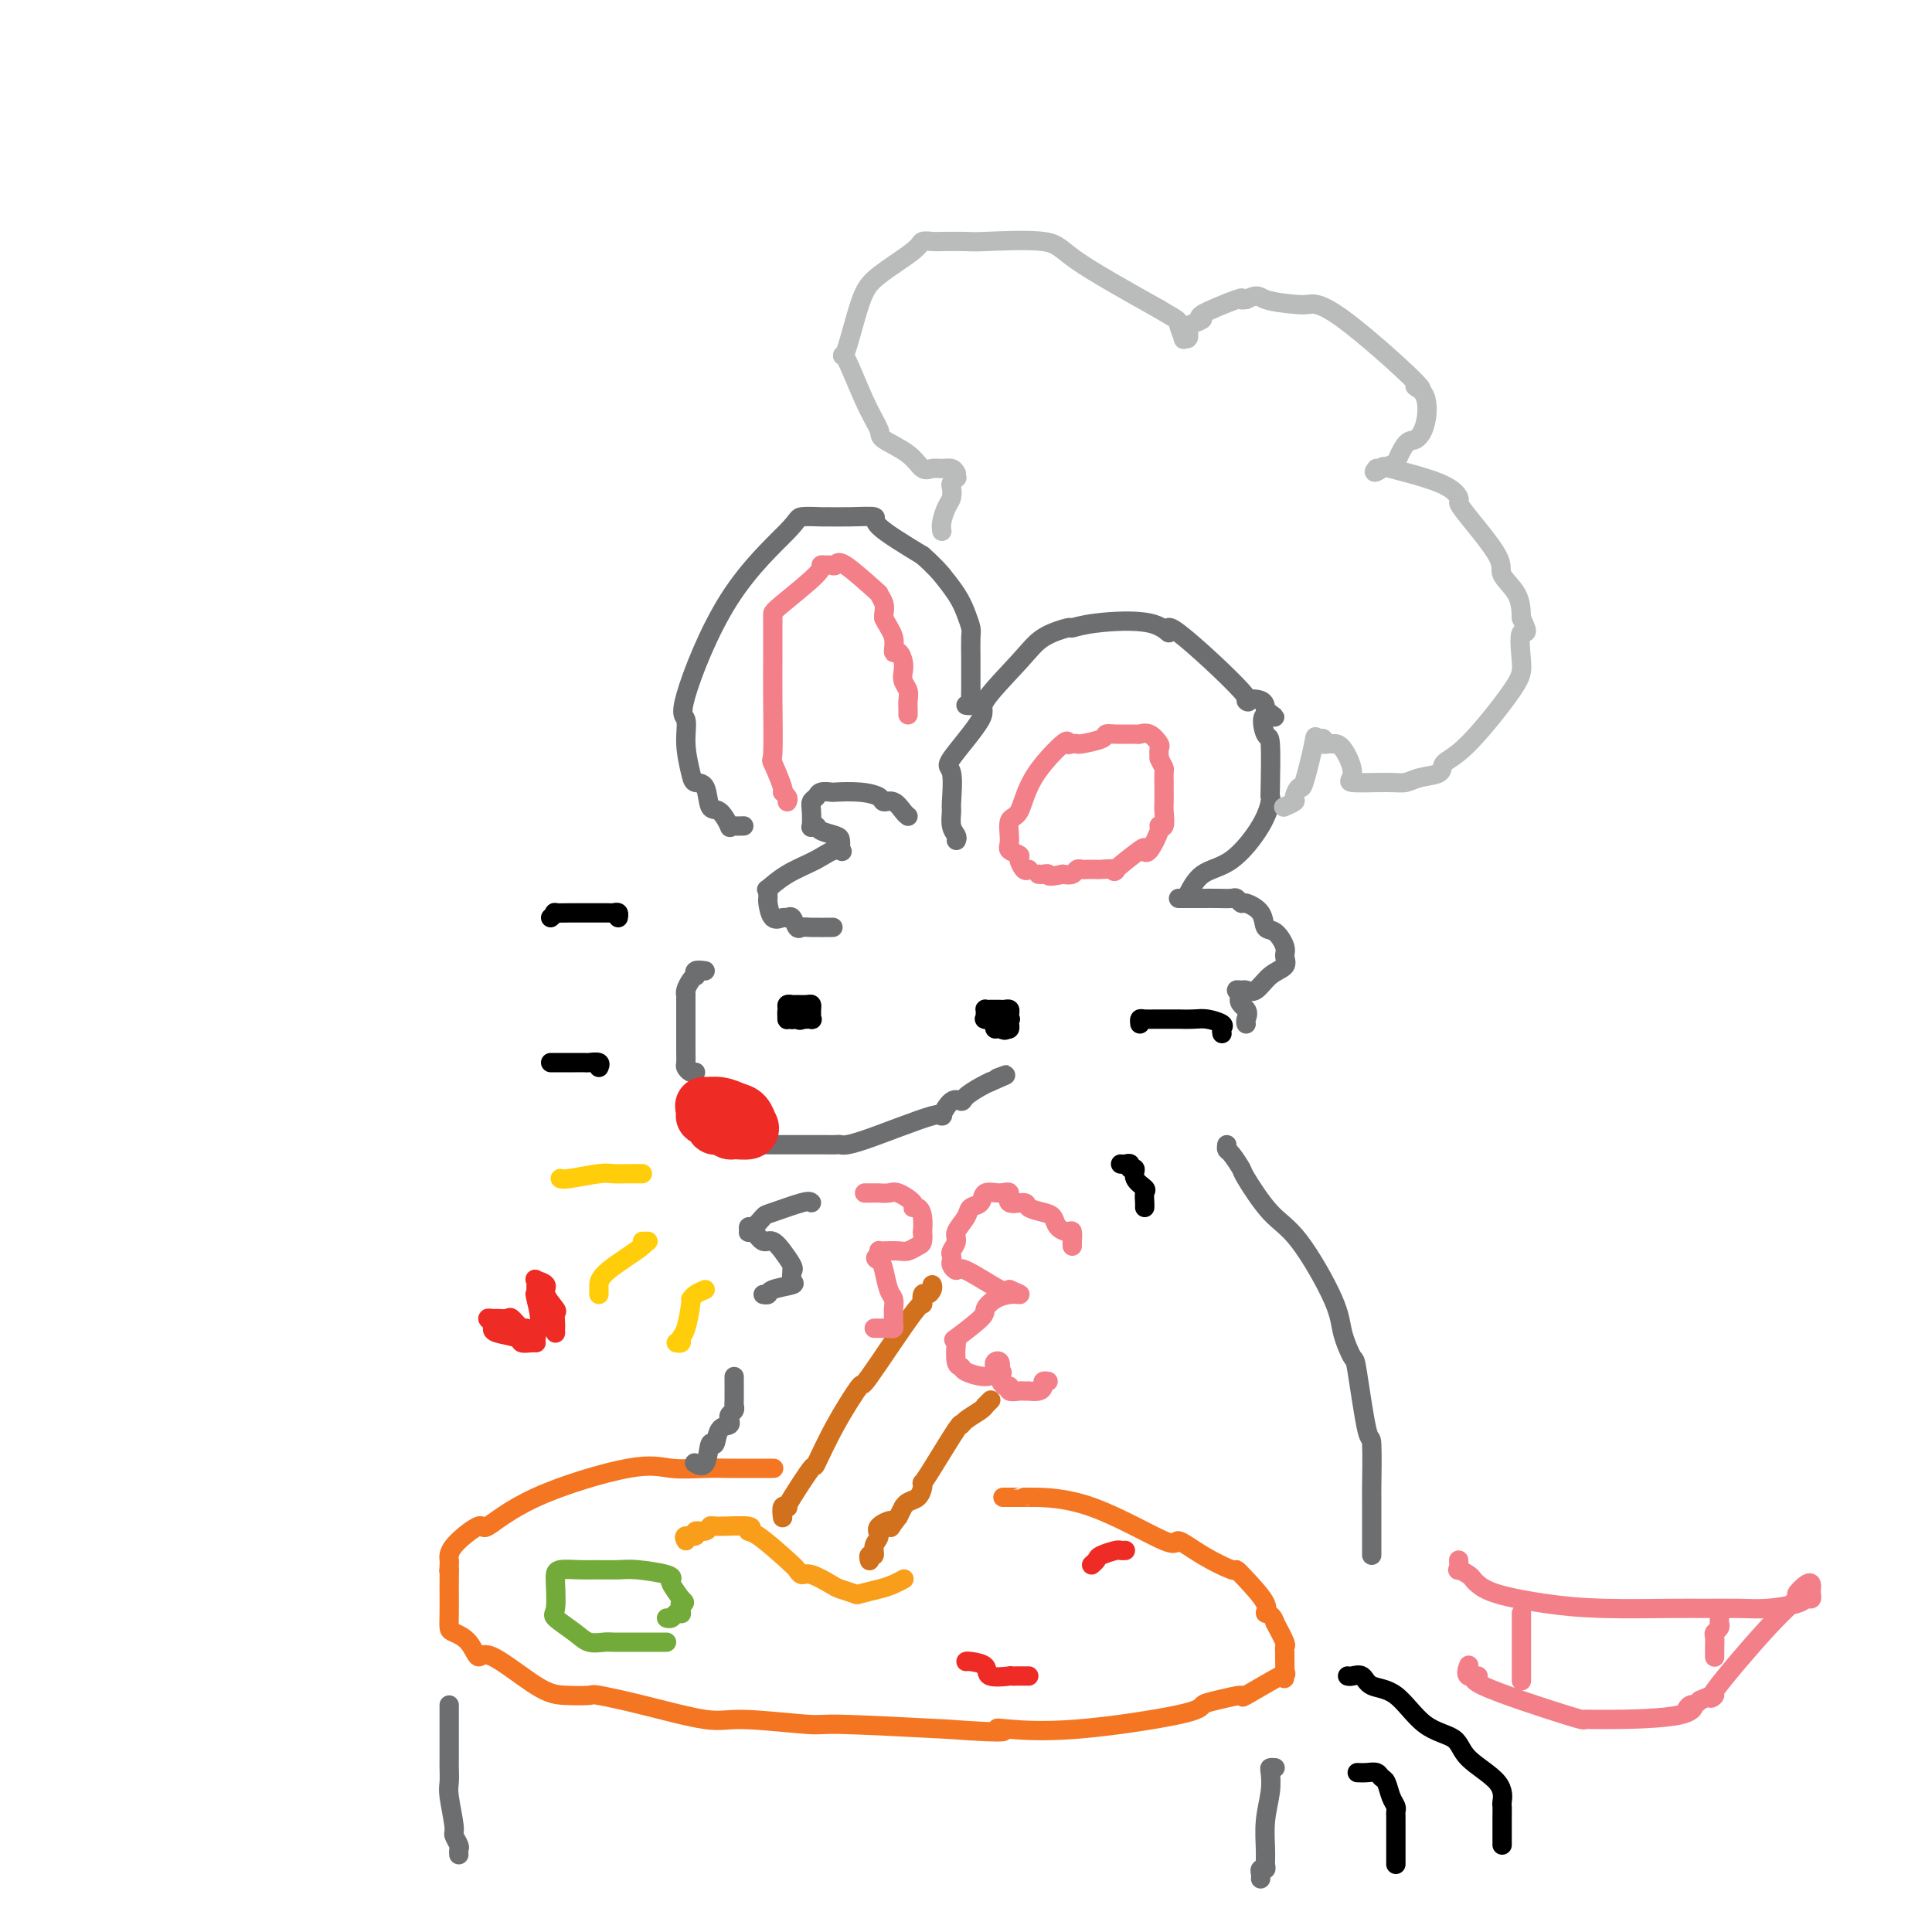 <svg viewBox='0 0 400 400' version='1.1' xmlns='http://www.w3.org/2000/svg' xmlns:xlink='http://www.w3.org/1999/xlink'><g fill='none' stroke='rgb(109,110,112)' stroke-width='4' stroke-linecap='round' stroke-linejoin='round'><path d='M188,169c-0.255,-0.190 -0.509,-0.380 -1,-1c-0.491,-0.620 -1.218,-1.669 -2,-2c-0.782,-0.331 -1.619,0.055 -2,0c-0.381,-0.055 -0.305,-0.551 -1,-1c-0.695,-0.449 -2.161,-0.849 -4,-1c-1.839,-0.151 -4.052,-0.052 -5,0c-0.948,0.052 -0.632,0.057 -1,0c-0.368,-0.057 -1.419,-0.176 -2,0c-0.581,0.176 -0.693,0.646 -1,1c-0.307,0.354 -0.811,0.591 -1,1c-0.189,0.409 -0.064,0.988 0,2c0.064,1.012 0.066,2.456 0,3c-0.066,0.544 -0.200,0.186 0,0c0.200,-0.186 0.733,-0.202 1,0c0.267,0.202 0.267,0.621 1,1c0.733,0.379 2.197,0.717 3,1c0.803,0.283 0.944,0.509 1,1c0.056,0.491 0.028,1.245 0,2'/><path d='M174,176c0.864,0.688 0.025,-0.093 -1,0c-1.025,0.093 -2.236,1.061 -4,2c-1.764,0.939 -4.080,1.849 -6,3c-1.920,1.151 -3.443,2.544 -4,3c-0.557,0.456 -0.147,-0.024 0,0c0.147,0.024 0.032,0.553 0,1c-0.032,0.447 0.019,0.814 0,1c-0.019,0.186 -0.107,0.191 0,1c0.107,0.809 0.410,2.420 1,3c0.590,0.580 1.467,0.127 2,0c0.533,-0.127 0.721,0.071 1,0c0.279,-0.071 0.650,-0.411 1,0c0.350,0.411 0.679,1.574 1,2c0.321,0.426 0.632,0.114 1,0c0.368,-0.114 0.791,-0.031 2,0c1.209,0.031 3.202,0.009 4,0c0.798,-0.009 0.399,-0.004 0,0'/><path d='M198,174c0.114,-0.283 0.228,-0.567 0,-1c-0.228,-0.433 -0.799,-1.016 -1,-2c-0.201,-0.984 -0.030,-2.369 0,-3c0.030,-0.631 -0.079,-0.510 0,-2c0.079,-1.490 0.345,-4.593 0,-6c-0.345,-1.407 -1.301,-1.118 0,-3c1.301,-1.882 4.861,-5.934 6,-8c1.139,-2.066 -0.142,-2.146 1,-4c1.142,-1.854 4.707,-5.480 7,-8c2.293,-2.520 3.313,-3.932 5,-5c1.687,-1.068 4.041,-1.792 5,-2c0.959,-0.208 0.525,0.101 1,0c0.475,-0.101 1.861,-0.611 5,-1c3.139,-0.389 8.032,-0.658 11,0c2.968,0.658 4.011,2.241 4,2c-0.011,-0.241 -1.075,-2.308 2,0c3.075,2.308 10.288,8.990 13,12c2.712,3.010 0.922,2.349 1,2c0.078,-0.349 2.022,-0.385 3,0c0.978,0.385 0.989,1.193 1,2'/><path d='M262,147c3.729,2.764 1.052,0.674 0,1c-1.052,0.326 -0.477,3.069 0,4c0.477,0.931 0.857,0.052 1,2c0.143,1.948 0.049,6.725 0,9c-0.049,2.275 -0.054,2.049 0,2c0.054,-0.049 0.165,0.078 0,1c-0.165,0.922 -0.607,2.639 -2,5c-1.393,2.361 -3.736,5.365 -6,7c-2.264,1.635 -4.449,1.902 -6,3c-1.551,1.098 -2.467,3.026 -3,4c-0.533,0.974 -0.682,0.993 -1,1c-0.318,0.007 -0.805,0.002 -1,0c-0.195,-0.002 -0.097,-0.001 0,0'/><path d='M245,186c0.687,-0.001 1.374,-0.001 2,0c0.626,0.001 1.190,0.004 2,0c0.810,-0.004 1.864,-0.017 3,0c1.136,0.017 2.354,0.062 3,0c0.646,-0.062 0.722,-0.230 1,0c0.278,0.230 0.760,0.858 1,1c0.240,0.142 0.240,-0.201 1,0c0.760,0.201 2.280,0.946 3,2c0.720,1.054 0.640,2.418 1,3c0.360,0.582 1.159,0.381 2,1c0.841,0.619 1.722,2.058 2,3c0.278,0.942 -0.048,1.387 0,2c0.048,0.613 0.469,1.394 0,2c-0.469,0.606 -1.829,1.037 -3,2c-1.171,0.963 -2.154,2.457 -3,3c-0.846,0.543 -1.557,0.135 -2,0c-0.443,-0.135 -0.619,0.002 -1,0c-0.381,-0.002 -0.966,-0.143 -1,0c-0.034,0.143 0.483,0.572 1,1'/><path d='M257,206c-1.166,1.503 0.420,2.259 1,3c0.580,0.741 0.156,1.467 0,2c-0.156,0.533 -0.042,0.874 0,1c0.042,0.126 0.012,0.036 0,0c-0.012,-0.036 -0.006,-0.018 0,0'/><path d='M154,171c-0.720,0.024 -1.440,0.049 -2,0c-0.560,-0.049 -0.961,-0.171 -1,0c-0.039,0.171 0.284,0.635 0,0c-0.284,-0.635 -1.175,-2.369 -2,-3c-0.825,-0.631 -1.584,-0.159 -2,-1c-0.416,-0.841 -0.488,-2.996 -1,-4c-0.512,-1.004 -1.464,-0.856 -2,-1c-0.536,-0.144 -0.657,-0.580 -1,-2c-0.343,-1.420 -0.907,-3.823 -1,-6c-0.093,-2.177 0.286,-4.128 0,-5c-0.286,-0.872 -1.239,-0.664 0,-5c1.239,-4.336 4.668,-13.214 9,-20c4.332,-6.786 9.567,-11.478 12,-14c2.433,-2.522 2.065,-2.873 3,-3c0.935,-0.127 3.172,-0.031 4,0c0.828,0.031 0.247,-0.003 1,0c0.753,0.003 2.841,0.042 5,0c2.159,-0.042 4.389,-0.165 5,0c0.611,0.165 -0.397,0.619 1,2c1.397,1.381 5.198,3.691 9,6'/><path d='M191,115c2.494,2.194 3.730,3.680 4,4c0.270,0.320 -0.425,-0.527 0,0c0.425,0.527 1.970,2.427 3,4c1.030,1.573 1.544,2.818 2,4c0.456,1.182 0.854,2.302 1,3c0.146,0.698 0.039,0.974 0,2c-0.039,1.026 -0.009,2.800 0,4c0.009,1.200 -0.001,1.824 0,3c0.001,1.176 0.014,2.904 0,4c-0.014,1.096 -0.055,1.562 0,2c0.055,0.438 0.207,0.849 0,1c-0.207,0.151 -0.773,0.043 -1,0c-0.227,-0.043 -0.113,-0.022 0,0'/><path d='M146,201c-0.839,-0.118 -1.679,-0.235 -2,0c-0.321,0.235 -0.125,0.824 0,1c0.125,0.176 0.177,-0.060 0,0c-0.177,0.060 -0.583,0.414 -1,1c-0.417,0.586 -0.844,1.402 -1,2c-0.156,0.598 -0.042,0.977 0,1c0.042,0.023 0.011,-0.309 0,0c-0.011,0.309 -0.003,1.258 0,2c0.003,0.742 0.001,1.277 0,2c-0.001,0.723 -0.001,1.632 0,3c0.001,1.368 0.003,3.193 0,4c-0.003,0.807 -0.011,0.594 0,1c0.011,0.406 0.042,1.429 0,2c-0.042,0.571 -0.155,0.689 0,1c0.155,0.311 0.580,0.814 1,1c0.420,0.186 0.834,0.053 1,0c0.166,-0.053 0.083,-0.027 0,0'/><path d='M146,234c0.322,0.424 0.643,0.848 1,1c0.357,0.152 0.749,0.030 1,0c0.251,-0.030 0.361,0.030 1,0c0.639,-0.030 1.808,-0.152 2,0c0.192,0.152 -0.594,0.577 0,1c0.594,0.423 2.566,0.846 4,1c1.434,0.154 2.330,0.041 3,0c0.670,-0.041 1.114,-0.011 2,0c0.886,0.011 2.212,0.003 3,0c0.788,-0.003 1.037,-0.001 1,0c-0.037,0.001 -0.358,0.002 1,0c1.358,-0.002 4.397,-0.006 6,0c1.603,0.006 1.769,0.023 2,0c0.231,-0.023 0.526,-0.084 1,0c0.474,0.084 1.125,0.314 5,-1c3.875,-1.314 10.973,-4.172 14,-5c3.027,-0.828 1.984,0.374 2,0c0.016,-0.374 1.093,-2.324 2,-3c0.907,-0.676 1.645,-0.078 2,0c0.355,0.078 0.326,-0.364 1,-1c0.674,-0.636 2.050,-1.468 3,-2c0.950,-0.532 1.475,-0.766 2,-1'/><path d='M205,224c5.267,-2.244 2.933,-1.356 2,-1c-0.933,0.356 -0.467,0.178 0,0'/></g>
<g fill='none' stroke='rgb(243,127,137)' stroke-width='4' stroke-linecap='round' stroke-linejoin='round'><path d='M222,258c-0.016,-0.192 -0.031,-0.384 0,-1c0.031,-0.616 0.109,-1.657 0,-2c-0.109,-0.343 -0.404,0.011 -1,0c-0.596,-0.011 -1.491,-0.385 -2,-1c-0.509,-0.615 -0.631,-1.469 -1,-2c-0.369,-0.531 -0.983,-0.738 -2,-1c-1.017,-0.262 -2.435,-0.577 -3,-1c-0.565,-0.423 -0.278,-0.952 -1,-1c-0.722,-0.048 -2.454,0.386 -3,0c-0.546,-0.386 0.095,-1.593 0,-2c-0.095,-0.407 -0.927,-0.013 -2,0c-1.073,0.013 -2.386,-0.355 -3,0c-0.614,0.355 -0.528,1.432 -1,2c-0.472,0.568 -1.503,0.628 -2,1c-0.497,0.372 -0.459,1.055 -1,2c-0.541,0.945 -1.661,2.151 -2,3c-0.339,0.849 0.104,1.340 0,2c-0.104,0.660 -0.757,1.488 -1,2c-0.243,0.512 -0.078,0.708 0,1c0.078,0.292 0.070,0.682 0,1c-0.070,0.318 -0.201,0.566 0,1c0.201,0.434 0.734,1.054 1,1c0.266,-0.054 0.264,-0.784 2,0c1.736,0.784 5.210,3.081 7,4c1.790,0.919 1.895,0.459 2,0'/><path d='M209,267c2.391,1.009 2.369,1.030 2,1c-0.369,-0.030 -1.084,-0.112 -2,0c-0.916,0.112 -2.031,0.419 -3,1c-0.969,0.581 -1.790,1.438 -2,2c-0.210,0.562 0.191,0.830 -1,2c-1.191,1.170 -3.976,3.241 -5,4c-1.024,0.759 -0.288,0.206 0,0c0.288,-0.206 0.129,-0.065 0,1c-0.129,1.065 -0.227,3.053 0,4c0.227,0.947 0.779,0.853 1,1c0.221,0.147 0.111,0.533 1,1c0.889,0.467 2.778,1.013 4,1c1.222,-0.013 1.778,-0.586 2,-1c0.222,-0.414 0.111,-0.668 0,-1c-0.111,-0.332 -0.222,-0.743 0,-1c0.222,-0.257 0.778,-0.359 1,0c0.222,0.359 0.111,1.180 0,2'/><path d='M207,284c1.041,0.101 0.142,0.353 0,1c-0.142,0.647 0.472,1.690 1,2c0.528,0.310 0.969,-0.113 1,0c0.031,0.113 -0.347,0.762 0,1c0.347,0.238 1.420,0.064 2,0c0.580,-0.064 0.667,-0.020 1,0c0.333,0.020 0.911,0.016 1,0c0.089,-0.016 -0.312,-0.043 0,0c0.312,0.043 1.338,0.155 2,0c0.662,-0.155 0.961,-0.578 1,-1c0.039,-0.422 -0.182,-0.844 0,-1c0.182,-0.156 0.766,-0.044 1,0c0.234,0.044 0.117,0.022 0,0'/></g>
<g fill='none' stroke='rgb(210,113,29)' stroke-width='4' stroke-linecap='round' stroke-linejoin='round'><path d='M193,266c0.084,0.290 0.167,0.580 0,1c-0.167,0.420 -0.586,0.970 -1,1c-0.414,0.030 -0.825,-0.461 -1,0c-0.175,0.461 -0.114,1.872 0,2c0.114,0.128 0.282,-1.029 -2,2c-2.282,3.029 -7.014,10.242 -9,13c-1.986,2.758 -1.226,1.061 -2,2c-0.774,0.939 -3.083,4.514 -5,8c-1.917,3.486 -3.441,6.882 -4,8c-0.559,1.118 -0.154,-0.042 -1,1c-0.846,1.042 -2.945,4.287 -4,6c-1.055,1.713 -1.067,1.896 -1,2c0.067,0.104 0.214,0.131 0,0c-0.214,-0.131 -0.788,-0.420 -1,0c-0.212,0.420 -0.060,1.549 0,2c0.060,0.451 0.030,0.226 0,0'/><path d='M205,290c0.115,-0.118 0.231,-0.236 0,0c-0.231,0.236 -0.808,0.824 -1,1c-0.192,0.176 0.002,-0.062 0,0c-0.002,0.062 -0.199,0.422 -1,1c-0.801,0.578 -2.204,1.374 -3,2c-0.796,0.626 -0.984,1.081 -1,1c-0.016,-0.081 0.140,-0.699 -1,1c-1.140,1.699 -3.575,5.716 -5,8c-1.425,2.284 -1.838,2.835 -2,3c-0.162,0.165 -0.072,-0.057 0,0c0.072,0.057 0.125,0.392 0,1c-0.125,0.608 -0.429,1.489 -1,2c-0.571,0.511 -1.411,0.652 -2,1c-0.589,0.348 -0.928,0.901 -1,1c-0.072,0.099 0.122,-0.258 0,0c-0.122,0.258 -0.561,1.129 -1,2'/><path d='M186,314c-2.979,3.905 -0.927,1.667 -1,1c-0.073,-0.667 -2.272,0.237 -3,1c-0.728,0.763 0.015,1.385 0,2c-0.015,0.615 -0.789,1.223 -1,2c-0.211,0.777 0.139,1.724 0,2c-0.139,0.276 -0.768,-0.118 -1,0c-0.232,0.118 -0.066,0.748 0,1c0.066,0.252 0.033,0.126 0,0'/></g>
<g fill='none' stroke='rgb(244,118,35)' stroke-width='4' stroke-linecap='round' stroke-linejoin='round'><path d='M160,304c0.160,-0.000 0.321,-0.000 0,0c-0.321,0.000 -1.123,0.001 -2,0c-0.877,-0.001 -1.828,-0.005 -3,0c-1.172,0.005 -2.564,0.018 -4,0c-1.436,-0.018 -2.914,-0.066 -5,0c-2.086,0.066 -4.778,0.245 -7,0c-2.222,-0.245 -3.972,-0.915 -9,0c-5.028,0.915 -13.333,3.415 -19,6c-5.667,2.585 -8.695,5.256 -10,6c-1.305,0.744 -0.886,-0.439 -2,0c-1.114,0.439 -3.763,2.499 -5,4c-1.237,1.501 -1.064,2.443 -1,3c0.064,0.557 0.018,0.731 0,1c-0.018,0.269 -0.009,0.635 0,1'/><path d='M93,325c-0.155,0.684 -0.041,-0.106 0,0c0.041,0.106 0.011,1.107 0,2c-0.011,0.893 -0.002,1.678 0,2c0.002,0.322 -0.004,0.181 0,1c0.004,0.819 0.018,2.596 0,4c-0.018,1.404 -0.068,2.433 0,3c0.068,0.567 0.254,0.670 1,1c0.746,0.330 2.052,0.887 3,2c0.948,1.113 1.537,2.782 2,3c0.463,0.218 0.802,-1.015 3,0c2.198,1.015 6.257,4.276 9,6c2.743,1.724 4.169,1.909 6,2c1.831,0.091 4.066,0.086 5,0c0.934,-0.086 0.566,-0.254 2,0c1.434,0.254 4.670,0.929 9,2c4.330,1.071 9.754,2.538 13,3c3.246,0.462 4.313,-0.082 8,0c3.687,0.082 9.993,0.791 13,1c3.007,0.209 2.716,-0.083 7,0c4.284,0.083 13.142,0.542 22,1'/><path d='M196,358c14.733,1.094 12.065,0.328 11,0c-1.065,-0.328 -0.528,-0.220 2,0c2.528,0.220 7.047,0.552 14,0c6.953,-0.552 16.340,-1.986 21,-3c4.660,-1.014 4.595,-1.607 5,-2c0.405,-0.393 1.282,-0.586 3,-1c1.718,-0.414 4.278,-1.049 5,-1c0.722,0.049 -0.395,0.782 1,0c1.395,-0.782 5.302,-3.081 7,-4c1.698,-0.919 1.187,-0.459 1,0c-0.187,0.459 -0.051,0.918 0,0c0.051,-0.918 0.015,-3.213 0,-4c-0.015,-0.787 -0.010,-0.064 0,0c0.010,0.064 0.023,-0.529 0,-1c-0.023,-0.471 -0.083,-0.819 0,-1c0.083,-0.181 0.309,-0.195 0,-1c-0.309,-0.805 -1.155,-2.403 -2,-4'/><path d='M264,336c-0.664,-2.105 -1.823,-1.868 -2,-2c-0.177,-0.132 0.629,-0.632 0,-2c-0.629,-1.368 -2.691,-3.605 -4,-5c-1.309,-1.395 -1.863,-1.947 -2,-2c-0.137,-0.053 0.143,0.392 -1,0c-1.143,-0.392 -3.707,-1.622 -6,-3c-2.293,-1.378 -4.313,-2.905 -5,-3c-0.687,-0.095 -0.041,1.243 -3,0c-2.959,-1.243 -9.522,-5.065 -15,-7c-5.478,-1.935 -9.871,-1.983 -12,-2c-2.129,-0.017 -1.993,-0.005 -2,0c-0.007,0.005 -0.156,0.001 -1,0c-0.844,-0.001 -2.384,-0.000 -3,0c-0.616,0.000 -0.308,0.000 0,0'/></g>
<g fill='none' stroke='rgb(115,171,58)' stroke-width='4' stroke-linecap='round' stroke-linejoin='round'><path d='M138,340c-1.061,0.000 -2.123,0.000 -3,0c-0.877,-0.000 -1.571,-0.000 -2,0c-0.429,0.000 -0.594,0.001 -1,0c-0.406,-0.001 -1.055,-0.005 -2,0c-0.945,0.005 -2.188,0.019 -3,0c-0.812,-0.019 -1.195,-0.071 -2,0c-0.805,0.071 -2.034,0.265 -3,0c-0.966,-0.265 -1.671,-0.988 -3,-2c-1.329,-1.012 -3.284,-2.313 -4,-3c-0.716,-0.687 -0.194,-0.758 0,-2c0.194,-1.242 0.060,-3.653 0,-5c-0.060,-1.347 -0.046,-1.629 0,-2c0.046,-0.371 0.123,-0.832 1,-1c0.877,-0.168 2.554,-0.042 4,0c1.446,0.042 2.661,0.001 4,0c1.339,-0.001 2.802,0.040 4,0c1.198,-0.040 2.130,-0.160 4,0c1.870,0.160 4.676,0.600 6,1c1.324,0.400 1.164,0.762 1,1c-0.164,0.238 -0.333,0.354 0,1c0.333,0.646 1.166,1.823 2,3'/><path d='M141,331c1.391,1.110 0.370,0.885 0,1c-0.370,0.115 -0.088,0.571 0,1c0.088,0.429 -0.019,0.833 0,1c0.019,0.167 0.162,0.097 0,0c-0.162,-0.097 -0.631,-0.222 -1,0c-0.369,0.222 -0.638,0.791 -1,1c-0.362,0.209 -0.818,0.060 -1,0c-0.182,-0.060 -0.091,-0.030 0,0'/></g>
<g fill='none' stroke='rgb(249,158,27)' stroke-width='4' stroke-linecap='round' stroke-linejoin='round'><path d='M142,319c-0.241,-0.455 -0.482,-0.910 0,-1c0.482,-0.090 1.686,0.187 2,0c0.314,-0.187 -0.261,-0.836 0,-1c0.261,-0.164 1.358,0.156 2,0c0.642,-0.156 0.829,-0.789 1,-1c0.171,-0.211 0.326,-0.001 2,0c1.674,0.001 4.868,-0.207 6,0c1.132,0.207 0.201,0.830 0,1c-0.201,0.170 0.328,-0.114 2,1c1.672,1.114 4.486,3.626 6,5c1.514,1.374 1.727,1.611 2,2c0.273,0.389 0.606,0.931 1,1c0.394,0.069 0.848,-0.335 2,0c1.152,0.335 3.001,1.407 4,2c0.999,0.593 1.149,0.706 2,1c0.851,0.294 2.403,0.769 3,1c0.597,0.231 0.237,0.219 1,0c0.763,-0.219 2.648,-0.646 4,-1c1.352,-0.354 2.172,-0.634 3,-1c0.828,-0.366 1.665,-0.819 2,-1c0.335,-0.181 0.167,-0.091 0,0'/></g>
<g fill='none' stroke='rgb(238,43,36)' stroke-width='4' stroke-linecap='round' stroke-linejoin='round'><path d='M200,344c0.080,-0.053 0.159,-0.105 1,0c0.841,0.105 2.442,0.368 3,1c0.558,0.632 0.071,1.633 1,2c0.929,0.367 3.272,0.098 4,0c0.728,-0.098 -0.158,-0.026 0,0c0.158,0.026 1.362,0.007 2,0c0.638,-0.007 0.710,-0.002 1,0c0.290,0.002 0.797,0.001 1,0c0.203,-0.001 0.101,-0.000 0,0'/><path d='M226,324c0.394,-0.340 0.789,-0.679 1,-1c0.211,-0.321 0.239,-0.622 1,-1c0.761,-0.378 2.256,-0.833 3,-1c0.744,-0.167 0.739,-0.045 1,0c0.261,0.045 0.789,0.013 1,0c0.211,-0.013 0.106,-0.006 0,0'/></g>
<g fill='none' stroke='rgb(109,110,112)' stroke-width='4' stroke-linecap='round' stroke-linejoin='round'><path d='M93,353c-0.000,0.967 -0.000,1.935 0,3c0.000,1.065 0.000,2.229 0,3c-0.000,0.771 -0.001,1.151 0,2c0.001,0.849 0.004,2.168 0,3c-0.004,0.832 -0.016,1.178 0,2c0.016,0.822 0.061,2.122 0,3c-0.061,0.878 -0.226,1.334 0,3c0.226,1.666 0.845,4.541 1,6c0.155,1.459 -0.155,1.501 0,2c0.155,0.499 0.773,1.453 1,2c0.227,0.547 0.061,0.686 0,1c-0.061,0.314 -0.017,0.804 0,1c0.017,0.196 0.009,0.098 0,0'/><path d='M264,366c-0.414,-0.029 -0.829,-0.058 -1,0c-0.171,0.058 -0.099,0.204 0,1c0.099,0.796 0.224,2.242 0,4c-0.224,1.758 -0.796,3.829 -1,6c-0.204,2.171 -0.041,4.441 0,6c0.041,1.559 -0.042,2.407 0,3c0.042,0.593 0.207,0.930 0,1c-0.207,0.070 -0.788,-0.125 -1,0c-0.212,0.125 -0.057,0.572 0,1c0.057,0.428 0.016,0.837 0,1c-0.016,0.163 -0.008,0.082 0,0'/></g>
<g fill='none' stroke='rgb(0,0,0)' stroke-width='4' stroke-linecap='round' stroke-linejoin='round'><path d='M279,347c0.226,0.056 0.452,0.112 1,0c0.548,-0.112 1.418,-0.393 2,0c0.582,0.393 0.876,1.461 2,2c1.124,0.539 3.079,0.548 5,2c1.921,1.452 3.807,4.347 6,6c2.193,1.653 4.693,2.063 6,3c1.307,0.937 1.422,2.402 3,4c1.578,1.598 4.619,3.330 6,5c1.381,1.670 1.102,3.277 1,4c-0.102,0.723 -0.027,0.561 0,1c0.027,0.439 0.007,1.479 0,2c-0.007,0.521 -0.002,0.521 0,1c0.002,0.479 0.001,1.435 0,2c-0.001,0.565 -0.000,0.739 0,1c0.000,0.261 0.000,0.609 0,1c-0.000,0.391 -0.000,0.826 0,1c0.000,0.174 0.000,0.087 0,0'/><path d='M281,367c0.643,0.028 1.285,0.055 2,0c0.715,-0.055 1.502,-0.194 2,0c0.498,0.194 0.708,0.720 1,1c0.292,0.280 0.667,0.312 1,1c0.333,0.688 0.625,2.031 1,3c0.375,0.969 0.832,1.563 1,2c0.168,0.437 0.045,0.718 0,1c-0.045,0.282 -0.012,0.566 0,1c0.012,0.434 0.003,1.019 0,2c-0.003,0.981 -0.001,2.358 0,3c0.001,0.642 0.000,0.551 0,1c-0.000,0.449 -0.000,1.440 0,2c0.000,0.560 0.000,0.689 0,1c-0.000,0.311 -0.000,0.803 0,1c0.000,0.197 0.000,0.098 0,0'/></g>
<g fill='none' stroke='rgb(109,110,112)' stroke-width='4' stroke-linecap='round' stroke-linejoin='round'><path d='M168,249c-0.212,-0.213 -0.425,-0.426 -2,0c-1.575,0.426 -4.513,1.491 -6,2c-1.487,0.509 -1.523,0.463 -2,1c-0.477,0.537 -1.394,1.658 -2,2c-0.606,0.342 -0.903,-0.096 -1,0c-0.097,0.096 0.004,0.728 0,1c-0.004,0.272 -0.112,0.186 0,0c0.112,-0.186 0.445,-0.473 1,0c0.555,0.473 1.333,1.706 2,2c0.667,0.294 1.222,-0.352 2,0c0.778,0.352 1.778,1.700 2,2c0.222,0.300 -0.334,-0.449 0,0c0.334,0.449 1.557,2.095 2,3c0.443,0.905 0.104,1.068 0,1c-0.104,-0.068 0.026,-0.368 0,0c-0.026,0.368 -0.207,1.405 0,2c0.207,0.595 0.801,0.748 0,1c-0.801,0.252 -2.998,0.604 -4,1c-1.002,0.396 -0.808,0.837 -1,1c-0.192,0.163 -0.769,0.046 -1,0c-0.231,-0.046 -0.115,-0.023 0,0'/></g>
<g fill='none' stroke='rgb(243,127,137)' stroke-width='4' stroke-linecap='round' stroke-linejoin='round'><path d='M179,247c0.343,0.000 0.687,0.001 1,0c0.313,-0.001 0.596,-0.002 1,0c0.404,0.002 0.929,0.007 1,0c0.071,-0.007 -0.311,-0.026 0,0c0.311,0.026 1.316,0.097 2,0c0.684,-0.097 1.049,-0.361 2,0c0.951,0.361 2.490,1.348 3,2c0.510,0.652 -0.007,0.968 0,1c0.007,0.032 0.538,-0.219 1,0c0.462,0.219 0.854,0.909 1,2c0.146,1.091 0.047,2.583 0,3c-0.047,0.417 -0.042,-0.242 0,0c0.042,0.242 0.120,1.385 0,2c-0.120,0.615 -0.439,0.701 -1,1c-0.561,0.299 -1.366,0.811 -2,1c-0.634,0.189 -1.098,0.053 -2,0c-0.902,-0.053 -2.242,-0.025 -3,0c-0.758,0.025 -0.935,0.045 -1,0c-0.065,-0.045 -0.019,-0.156 0,0c0.019,0.156 0.009,0.578 0,1'/><path d='M182,260c-1.286,0.473 -0.502,0.655 0,1c0.502,0.345 0.723,0.852 1,2c0.277,1.148 0.610,2.938 1,4c0.390,1.062 0.836,1.398 1,2c0.164,0.602 0.045,1.472 0,2c-0.045,0.528 -0.015,0.716 0,1c0.015,0.284 0.015,0.665 0,1c-0.015,0.335 -0.045,0.626 0,1c0.045,0.374 0.166,0.832 0,1c-0.166,0.168 -0.619,0.045 -1,0c-0.381,-0.045 -0.690,-0.012 -1,0c-0.310,0.012 -0.622,0.003 -1,0c-0.378,-0.003 -0.822,-0.001 -1,0c-0.178,0.001 -0.089,0.000 0,0'/></g>
<g fill='none' stroke='rgb(109,110,112)' stroke-width='4' stroke-linecap='round' stroke-linejoin='round'><path d='M254,237c-0.052,0.398 -0.105,0.795 0,1c0.105,0.205 0.366,0.217 1,1c0.634,0.783 1.641,2.337 2,3c0.359,0.663 0.070,0.436 1,2c0.930,1.564 3.079,4.918 5,7c1.921,2.082 3.613,2.893 6,6c2.387,3.107 5.469,8.509 7,12c1.531,3.491 1.510,5.070 2,7c0.490,1.930 1.490,4.210 2,5c0.510,0.790 0.529,0.089 1,3c0.471,2.911 1.394,9.434 2,12c0.606,2.566 0.894,1.175 1,3c0.106,1.825 0.028,6.867 0,9c-0.028,2.133 -0.008,1.356 0,2c0.008,0.644 0.002,2.709 0,5c-0.002,2.291 -0.001,4.809 0,6c0.001,1.191 0.000,1.055 0,1c-0.000,-0.055 -0.000,-0.027 0,0'/><path d='M152,285c0.008,2.025 0.016,4.049 0,5c-0.016,0.951 -0.057,0.828 0,1c0.057,0.172 0.213,0.638 0,1c-0.213,0.362 -0.796,0.619 -1,1c-0.204,0.381 -0.029,0.885 0,1c0.029,0.115 -0.086,-0.159 0,0c0.086,0.159 0.375,0.751 0,1c-0.375,0.249 -1.414,0.154 -2,1c-0.586,0.846 -0.718,2.633 -1,3c-0.282,0.367 -0.715,-0.685 -1,0c-0.285,0.685 -0.423,3.108 -1,4c-0.577,0.892 -1.593,0.255 -2,0c-0.407,-0.255 -0.203,-0.127 0,0'/></g>
<g fill='none' stroke='rgb(243,127,137)' stroke-width='4' stroke-linecap='round' stroke-linejoin='round'><path d='M302,323c0.054,0.869 0.107,1.738 0,2c-0.107,0.262 -0.375,-0.082 0,0c0.375,0.082 1.394,0.589 2,1c0.606,0.411 0.800,0.727 1,1c0.200,0.273 0.405,0.504 1,1c0.595,0.496 1.580,1.257 4,2c2.420,0.743 6.274,1.467 10,2c3.726,0.533 7.323,0.876 12,1c4.677,0.124 10.433,0.031 14,0c3.567,-0.031 4.944,0.002 7,0c2.056,-0.002 4.789,-0.038 7,0c2.211,0.038 3.899,0.151 6,0c2.101,-0.151 4.615,-0.565 6,-1c1.385,-0.435 1.639,-0.890 2,-1c0.361,-0.110 0.827,0.126 1,0c0.173,-0.126 0.052,-0.615 0,-1c-0.052,-0.385 -0.035,-0.666 0,-1c0.035,-0.334 0.089,-0.721 0,-1c-0.089,-0.279 -0.321,-0.451 -1,0c-0.679,0.451 -1.804,1.524 -2,2c-0.196,0.476 0.539,0.354 0,1c-0.539,0.646 -2.351,2.060 -6,6c-3.649,3.940 -9.136,10.407 -11,13c-1.864,2.593 -0.104,1.312 0,1c0.104,-0.312 -1.448,0.344 -3,1'/><path d='M352,352c-4.111,3.835 -2.889,1.422 -2,1c0.889,-0.422 1.446,1.149 -2,2c-3.446,0.851 -10.896,0.984 -15,1c-4.104,0.016 -4.862,-0.085 -5,0c-0.138,0.085 0.345,0.355 -4,-1c-4.345,-1.355 -13.518,-4.335 -17,-6c-3.482,-1.665 -1.274,-2.013 -1,-2c0.274,0.013 -1.388,0.388 -2,0c-0.612,-0.388 -0.175,-1.539 0,-2c0.175,-0.461 0.087,-0.230 0,0'/><path d='M315,334c0.000,0.392 0.000,0.785 0,1c0.000,0.215 0.000,0.253 0,1c0.000,0.747 0.000,2.204 0,3c0.000,0.796 0.000,0.930 0,1c0.000,0.070 0.000,0.075 0,1c0.000,0.925 0.000,2.770 0,4c-0.000,1.230 0.000,1.845 0,2c0.000,0.155 0.000,-0.151 0,0c0.000,0.151 0.000,0.757 0,1c0.000,0.243 0.000,0.121 0,0'/><path d='M356,335c-0.030,0.336 -0.061,0.671 0,1c0.061,0.329 0.212,0.651 0,1c-0.212,0.349 -0.789,0.724 -1,1c-0.211,0.276 -0.057,0.452 0,1c0.057,0.548 0.015,1.467 0,2c-0.015,0.533 -0.004,0.679 0,1c0.004,0.321 0.001,0.817 0,1c-0.001,0.183 -0.000,0.052 0,0c0.000,-0.052 0.000,-0.026 0,0'/></g>
<g fill='none' stroke='rgb(186,187,187)' stroke-width='4' stroke-linecap='round' stroke-linejoin='round'><path d='M195,110c-0.083,-0.552 -0.167,-1.103 0,-2c0.167,-0.897 0.584,-2.139 1,-3c0.416,-0.861 0.830,-1.341 1,-2c0.170,-0.659 0.097,-1.496 0,-2c-0.097,-0.504 -0.218,-0.674 0,-1c0.218,-0.326 0.777,-0.807 1,-1c0.223,-0.193 0.112,-0.096 0,0'/><path d='M198,98c-0.244,-0.428 -0.489,-0.855 -1,-1c-0.511,-0.145 -1.290,-0.007 -2,0c-0.710,0.007 -1.351,-0.118 -2,0c-0.649,0.118 -1.306,0.477 -2,0c-0.694,-0.477 -1.426,-1.792 -3,-3c-1.574,-1.208 -3.990,-2.311 -5,-3c-1.010,-0.689 -0.616,-0.964 -1,-2c-0.384,-1.036 -1.548,-2.834 -3,-6c-1.452,-3.166 -3.191,-7.698 -4,-9c-0.809,-1.302 -0.688,0.628 0,-1c0.688,-1.628 1.942,-6.815 3,-10c1.058,-3.185 1.918,-4.370 4,-6c2.082,-1.630 5.385,-3.705 7,-5c1.615,-1.295 1.543,-1.811 2,-2c0.457,-0.189 1.442,-0.053 2,0c0.558,0.053 0.688,0.022 2,0c1.312,-0.022 3.807,-0.033 5,0c1.193,0.033 1.083,0.112 4,0c2.917,-0.112 8.862,-0.415 12,0c3.138,0.415 3.468,1.547 7,4c3.532,2.453 10.266,6.226 17,10'/><path d='M240,64c4.554,2.661 3.938,2.314 4,3c0.062,0.686 0.803,2.405 1,3c0.197,0.595 -0.148,0.065 0,0c0.148,-0.065 0.789,0.336 1,0c0.211,-0.336 -0.009,-1.408 0,-2c0.009,-0.592 0.247,-0.705 1,-1c0.753,-0.295 2.022,-0.772 2,-1c-0.022,-0.228 -1.336,-0.205 0,-1c1.336,-0.795 5.321,-2.406 7,-3c1.679,-0.594 1.051,-0.170 1,0c-0.051,0.170 0.474,0.085 1,0'/><path d='M258,62c2.589,-1.296 2.561,-0.538 4,0c1.439,0.538 4.344,0.854 6,1c1.656,0.146 2.062,0.122 3,0c0.938,-0.122 2.407,-0.343 7,3c4.593,3.343 12.311,10.248 15,13c2.689,2.752 0.351,1.350 0,1c-0.351,-0.350 1.285,0.352 2,2c0.715,1.648 0.510,4.241 0,6c-0.510,1.759 -1.324,2.685 -2,3c-0.676,0.315 -1.214,0.018 -2,1c-0.786,0.982 -1.819,3.243 -2,4c-0.181,0.757 0.490,0.012 0,0c-0.490,-0.012 -2.140,0.711 -3,1c-0.860,0.289 -0.930,0.145 -1,0'/><path d='M285,97c-1.297,1.429 0.461,0.501 1,0c0.539,-0.501 -0.141,-0.575 2,0c2.141,0.575 7.104,1.799 10,3c2.896,1.201 3.726,2.379 4,3c0.274,0.621 -0.007,0.685 0,1c0.007,0.315 0.303,0.880 2,3c1.697,2.120 4.795,5.795 6,8c1.205,2.205 0.517,2.940 1,4c0.483,1.060 2.138,2.446 3,4c0.862,1.554 0.931,3.277 1,5'/><path d='M315,128c2.012,4.237 0.542,2.328 0,3c-0.542,0.672 -0.156,3.924 0,6c0.156,2.076 0.082,2.976 -2,6c-2.082,3.024 -6.171,8.173 -9,11c-2.829,2.827 -4.398,3.332 -5,4c-0.602,0.668 -0.237,1.500 -1,2c-0.763,0.500 -2.654,0.667 -4,1c-1.346,0.333 -2.146,0.832 -3,1c-0.854,0.168 -1.763,0.007 -4,0c-2.237,-0.007 -5.804,0.142 -7,0c-1.196,-0.142 -0.023,-0.573 0,-2c0.023,-1.427 -1.103,-3.850 -2,-5c-0.897,-1.150 -1.563,-1.026 -2,-1c-0.437,0.026 -0.643,-0.044 -1,0c-0.357,0.044 -0.865,0.204 -1,0c-0.135,-0.204 0.104,-0.773 0,-1c-0.104,-0.227 -0.552,-0.114 -1,0'/><path d='M273,153c-0.890,-0.560 -0.615,-0.960 -1,1c-0.385,1.960 -1.431,6.280 -2,8c-0.569,1.720 -0.660,0.839 -1,1c-0.340,0.161 -0.928,1.364 -1,2c-0.072,0.636 0.372,0.707 0,1c-0.372,0.293 -1.562,0.810 -2,1c-0.438,0.190 -0.125,0.054 0,0c0.125,-0.054 0.063,-0.027 0,0'/></g>
<g fill='none' stroke='rgb(0,0,0)' stroke-width='4' stroke-linecap='round' stroke-linejoin='round'><path d='M167,211c-0.342,-0.002 -0.684,-0.004 -1,0c-0.316,0.004 -0.606,0.012 -1,0c-0.394,-0.012 -0.891,-0.046 -1,0c-0.109,0.046 0.170,0.170 0,0c-0.170,-0.170 -0.790,-0.634 -1,-1c-0.210,-0.366 -0.011,-0.634 0,-1c0.011,-0.366 -0.165,-0.831 0,-1c0.165,-0.169 0.671,-0.042 1,0c0.329,0.042 0.481,0.000 1,0c0.519,-0.000 1.407,0.042 2,0c0.593,-0.042 0.892,-0.169 1,0c0.108,0.169 0.023,0.634 0,1c-0.023,0.366 0.014,0.634 0,1c-0.014,0.366 -0.081,0.829 0,1c0.081,0.171 0.309,0.049 0,0c-0.309,-0.049 -1.154,-0.024 -2,0'/><path d='M166,211c-0.337,0.463 -0.680,0.120 -1,0c-0.320,-0.120 -0.618,-0.018 -1,0c-0.382,0.018 -0.848,-0.048 -1,0c-0.152,0.048 0.011,0.209 0,0c-0.011,-0.209 -0.195,-0.787 0,-1c0.195,-0.213 0.770,-0.061 1,0c0.230,0.061 0.115,0.030 0,0'/><path d='M209,211c-0.057,0.000 -0.114,0.000 0,0c0.114,-0.000 0.398,-0.000 0,0c-0.398,0.000 -1.480,0.001 -2,0c-0.520,-0.001 -0.479,-0.003 -1,0c-0.521,0.003 -1.604,0.011 -2,0c-0.396,-0.011 -0.107,-0.041 0,0c0.107,0.041 0.031,0.155 0,0c-0.031,-0.155 -0.015,-0.577 0,-1c0.015,-0.423 0.031,-0.845 0,-1c-0.031,-0.155 -0.110,-0.042 0,0c0.110,0.042 0.408,0.014 1,0c0.592,-0.014 1.479,-0.015 2,0c0.521,0.015 0.675,0.045 1,0c0.325,-0.045 0.820,-0.166 1,0c0.180,0.166 0.046,0.619 0,1c-0.046,0.381 -0.002,0.690 0,1c0.002,0.310 -0.038,0.622 0,1c0.038,0.378 0.154,0.822 0,1c-0.154,0.178 -0.577,0.089 -1,0'/><path d='M208,213c0.453,0.607 -0.415,0.124 -1,0c-0.585,-0.124 -0.889,0.111 -1,0c-0.111,-0.111 -0.030,-0.568 0,-1c0.030,-0.432 0.009,-0.838 0,-1c-0.009,-0.162 -0.004,-0.081 0,0'/></g>
<g fill='none' stroke='rgb(238,43,36)' stroke-width='12' stroke-linecap='round' stroke-linejoin='round'><path d='M152,231c-0.364,-0.000 -0.728,-0.000 -1,0c-0.272,0.000 -0.451,0.001 -1,0c-0.549,-0.001 -1.468,-0.003 -2,0c-0.532,0.003 -0.678,0.011 -1,0c-0.322,-0.011 -0.821,-0.041 -1,0c-0.179,0.041 -0.039,0.154 0,0c0.039,-0.154 -0.022,-0.574 0,-1c0.022,-0.426 0.128,-0.859 0,-1c-0.128,-0.141 -0.489,0.008 0,0c0.489,-0.008 1.829,-0.175 3,0c1.171,0.175 2.173,0.692 3,1c0.827,0.308 1.479,0.408 2,1c0.521,0.592 0.912,1.676 1,2c0.088,0.324 -0.127,-0.114 0,0c0.127,0.114 0.594,0.778 0,1c-0.594,0.222 -2.250,0.001 -3,0c-0.750,-0.001 -0.593,0.216 -1,0c-0.407,-0.216 -1.379,-0.866 -2,-1c-0.621,-0.134 -0.892,0.247 -1,0c-0.108,-0.247 -0.054,-1.124 0,-2'/><path d='M148,231c-1.167,-0.333 -0.583,-0.167 0,0'/></g>
<g fill='none' stroke='rgb(0,0,0)' stroke-width='4' stroke-linecap='round' stroke-linejoin='round'><path d='M114,190c0.495,-0.423 0.990,-0.845 1,-1c0.010,-0.155 -0.463,-0.042 0,0c0.463,0.042 1.864,0.011 3,0c1.136,-0.011 2.007,-0.004 3,0c0.993,0.004 2.108,0.005 3,0c0.892,-0.005 1.559,-0.015 2,0c0.441,0.015 0.654,0.056 1,0c0.346,-0.056 0.824,-0.207 1,0c0.176,0.207 0.050,0.774 0,1c-0.050,0.226 -0.025,0.113 0,0'/><path d='M114,220c0.471,-0.000 0.942,-0.000 1,0c0.058,0.000 -0.298,0.000 0,0c0.298,-0.000 1.250,-0.001 2,0c0.750,0.001 1.297,0.004 2,0c0.703,-0.004 1.561,-0.015 2,0c0.439,0.015 0.458,0.056 1,0c0.542,-0.056 1.608,-0.207 2,0c0.392,0.207 0.112,0.774 0,1c-0.112,0.226 -0.056,0.113 0,0'/><path d='M236,212c-0.052,-0.423 -0.103,-0.845 0,-1c0.103,-0.155 0.361,-0.042 1,0c0.639,0.042 1.658,0.011 2,0c0.342,-0.011 0.005,-0.004 1,0c0.995,0.004 3.322,0.004 4,0c0.678,-0.004 -0.291,-0.012 0,0c0.291,0.012 1.843,0.046 3,0c1.157,-0.046 1.918,-0.170 3,0c1.082,0.170 2.486,0.633 3,1c0.514,0.367 0.138,0.637 0,1c-0.138,0.363 -0.040,0.818 0,1c0.040,0.182 0.020,0.091 0,0'/><path d='M232,241c0.300,0.034 0.600,0.067 1,0c0.400,-0.067 0.899,-0.235 1,0c0.101,0.235 -0.197,0.874 0,1c0.197,0.126 0.890,-0.261 1,0c0.110,0.261 -0.363,1.170 0,2c0.363,0.830 1.561,1.582 2,2c0.439,0.418 0.118,0.504 0,1c-0.118,0.496 -0.032,1.403 0,2c0.032,0.597 0.009,0.885 0,1c-0.009,0.115 -0.005,0.058 0,0'/></g>
<g fill='none' stroke='rgb(243,127,137)' stroke-width='4' stroke-linecap='round' stroke-linejoin='round'><path d='M213,180c-0.293,0.202 -0.586,0.404 -1,0c-0.414,-0.404 -0.950,-1.415 -1,-2c-0.050,-0.585 0.385,-0.744 0,-1c-0.385,-0.256 -1.590,-0.610 -2,-1c-0.410,-0.390 -0.025,-0.817 0,-2c0.025,-1.183 -0.309,-3.122 0,-4c0.309,-0.878 1.263,-0.694 2,-2c0.737,-1.306 1.259,-4.101 3,-7c1.741,-2.899 4.701,-5.900 6,-7c1.299,-1.100 0.937,-0.297 1,0c0.063,0.297 0.552,0.090 1,0c0.448,-0.090 0.856,-0.063 1,0c0.144,0.063 0.025,0.160 1,0c0.975,-0.160 3.044,-0.578 4,-1c0.956,-0.422 0.797,-0.847 1,-1c0.203,-0.153 0.766,-0.034 2,0c1.234,0.034 3.140,-0.017 4,0c0.860,0.017 0.675,0.101 1,0c0.325,-0.101 1.159,-0.388 2,0c0.841,0.388 1.688,1.451 2,2c0.312,0.549 0.089,0.586 0,1c-0.089,0.414 -0.045,1.207 0,2'/><path d='M240,157c0.536,1.195 0.876,1.681 1,2c0.124,0.319 0.033,0.470 0,1c-0.033,0.530 -0.009,1.439 0,2c0.009,0.561 0.004,0.775 0,1c-0.004,0.225 -0.005,0.463 0,1c0.005,0.537 0.017,1.373 0,2c-0.017,0.627 -0.064,1.044 0,2c0.064,0.956 0.237,2.450 0,3c-0.237,0.550 -0.885,0.158 -1,0c-0.115,-0.158 0.303,-0.080 0,1c-0.303,1.080 -1.329,3.161 -2,4c-0.671,0.839 -0.989,0.435 -1,0c-0.011,-0.435 0.285,-0.901 -1,0c-1.285,0.901 -4.151,3.170 -5,4c-0.849,0.830 0.320,0.222 0,0c-0.320,-0.222 -2.127,-0.059 -3,0c-0.873,0.059 -0.811,0.015 -1,0c-0.189,-0.015 -0.627,-0.000 -1,0c-0.373,0.000 -0.680,-0.014 -1,0c-0.320,0.014 -0.653,0.055 -1,0c-0.347,-0.055 -0.709,-0.207 -1,0c-0.291,0.207 -0.512,0.773 -1,1c-0.488,0.227 -1.244,0.113 -2,0'/><path d='M220,181c-3.419,0.774 -2.968,0.207 -3,0c-0.032,-0.207 -0.547,-0.056 -1,0c-0.453,0.056 -0.844,0.016 -1,0c-0.156,-0.016 -0.078,-0.008 0,0'/><path d='M163,166c0.130,-0.298 0.259,-0.597 0,-1c-0.259,-0.403 -0.907,-0.912 -1,-1c-0.093,-0.088 0.367,0.245 0,-1c-0.367,-1.245 -1.563,-4.069 -2,-5c-0.437,-0.931 -0.117,0.031 0,-2c0.117,-2.031 0.031,-7.055 0,-11c-0.031,-3.945 -0.008,-6.810 0,-9c0.008,-2.190 -0.000,-3.704 0,-5c0.000,-1.296 0.010,-2.376 0,-3c-0.010,-0.624 -0.038,-0.794 0,-1c0.038,-0.206 0.143,-0.448 2,-2c1.857,-1.552 5.468,-4.415 7,-6c1.532,-1.585 0.987,-1.894 1,-2c0.013,-0.106 0.586,-0.010 1,0c0.414,0.010 0.670,-0.065 1,0c0.330,0.065 0.733,0.272 1,0c0.267,-0.272 0.397,-1.023 2,0c1.603,1.023 4.678,3.818 6,5c1.322,1.182 0.890,0.750 1,1c0.110,0.250 0.760,1.183 1,2c0.240,0.817 0.068,1.519 0,2c-0.068,0.481 -0.034,0.740 0,1'/><path d='M183,128c0.774,1.645 1.710,2.758 2,4c0.290,1.242 -0.067,2.612 0,3c0.067,0.388 0.558,-0.205 1,0c0.442,0.205 0.837,1.210 1,2c0.163,0.790 0.096,1.367 0,2c-0.096,0.633 -0.222,1.322 0,2c0.222,0.678 0.792,1.345 1,2c0.208,0.655 0.056,1.299 0,2c-0.056,0.701 -0.015,1.458 0,2c0.015,0.542 0.004,0.869 0,1c-0.004,0.131 -0.002,0.065 0,0'/></g>
<g fill='none' stroke='rgb(255,205,10)' stroke-width='4' stroke-linecap='round' stroke-linejoin='round'><path d='M116,244c0.236,0.113 0.472,0.226 2,0c1.528,-0.226 4.346,-0.793 6,-1c1.654,-0.207 2.142,-0.056 3,0c0.858,0.056 2.086,0.015 3,0c0.914,-0.015 1.515,-0.004 2,0c0.485,0.004 0.853,0.001 1,0c0.147,-0.001 0.074,-0.001 0,0'/><path d='M124,268c0.003,-0.362 0.006,-0.724 0,-1c-0.006,-0.276 -0.022,-0.466 0,-1c0.022,-0.534 0.083,-1.411 2,-3c1.917,-1.589 5.689,-3.890 7,-5c1.311,-1.110 0.161,-1.030 0,-1c-0.161,0.030 0.668,0.008 1,0c0.332,-0.008 0.166,-0.004 0,0'/><path d='M146,267c-0.726,0.303 -1.453,0.606 -2,1c-0.547,0.394 -0.916,0.880 -1,1c-0.084,0.120 0.117,-0.125 0,1c-0.117,1.125 -0.554,3.622 -1,5c-0.446,1.378 -0.903,1.637 -1,2c-0.097,0.363 0.166,0.828 0,1c-0.166,0.172 -0.762,0.049 -1,0c-0.238,-0.049 -0.119,-0.025 0,0'/></g>
<g fill='none' stroke='rgb(238,43,36)' stroke-width='4' stroke-linecap='round' stroke-linejoin='round'><path d='M111,278c-0.196,-0.024 -0.393,-0.048 -1,0c-0.607,0.048 -1.626,0.168 -2,0c-0.374,-0.168 -0.105,-0.623 -1,-1c-0.895,-0.377 -2.955,-0.675 -4,-1c-1.045,-0.325 -1.077,-0.676 -1,-1c0.077,-0.324 0.262,-0.622 0,-1c-0.262,-0.378 -0.972,-0.835 -1,-1c-0.028,-0.165 0.626,-0.036 1,0c0.374,0.036 0.467,-0.020 1,0c0.533,0.020 1.504,0.114 2,0c0.496,-0.114 0.515,-0.438 1,0c0.485,0.438 1.436,1.638 2,2c0.564,0.362 0.739,-0.112 1,0c0.261,0.112 0.606,0.812 1,1c0.394,0.188 0.838,-0.135 1,0c0.162,0.135 0.044,0.729 0,1c-0.044,0.271 -0.012,0.220 0,0c0.012,-0.220 0.006,-0.610 0,-1'/><path d='M111,276c1.547,-1.074 0.415,-5.258 0,-7c-0.415,-1.742 -0.113,-1.042 0,-1c0.113,0.042 0.038,-0.575 0,-1c-0.038,-0.425 -0.040,-0.659 0,-1c0.040,-0.341 0.124,-0.788 0,-1c-0.124,-0.212 -0.454,-0.188 0,0c0.454,0.188 1.691,0.540 2,1c0.309,0.460 -0.309,1.026 0,2c0.309,0.974 1.547,2.355 2,3c0.453,0.645 0.121,0.554 0,1c-0.121,0.446 -0.033,1.428 0,2c0.033,0.572 0.009,0.735 0,1c-0.009,0.265 -0.005,0.633 0,1'/></g>
</svg>